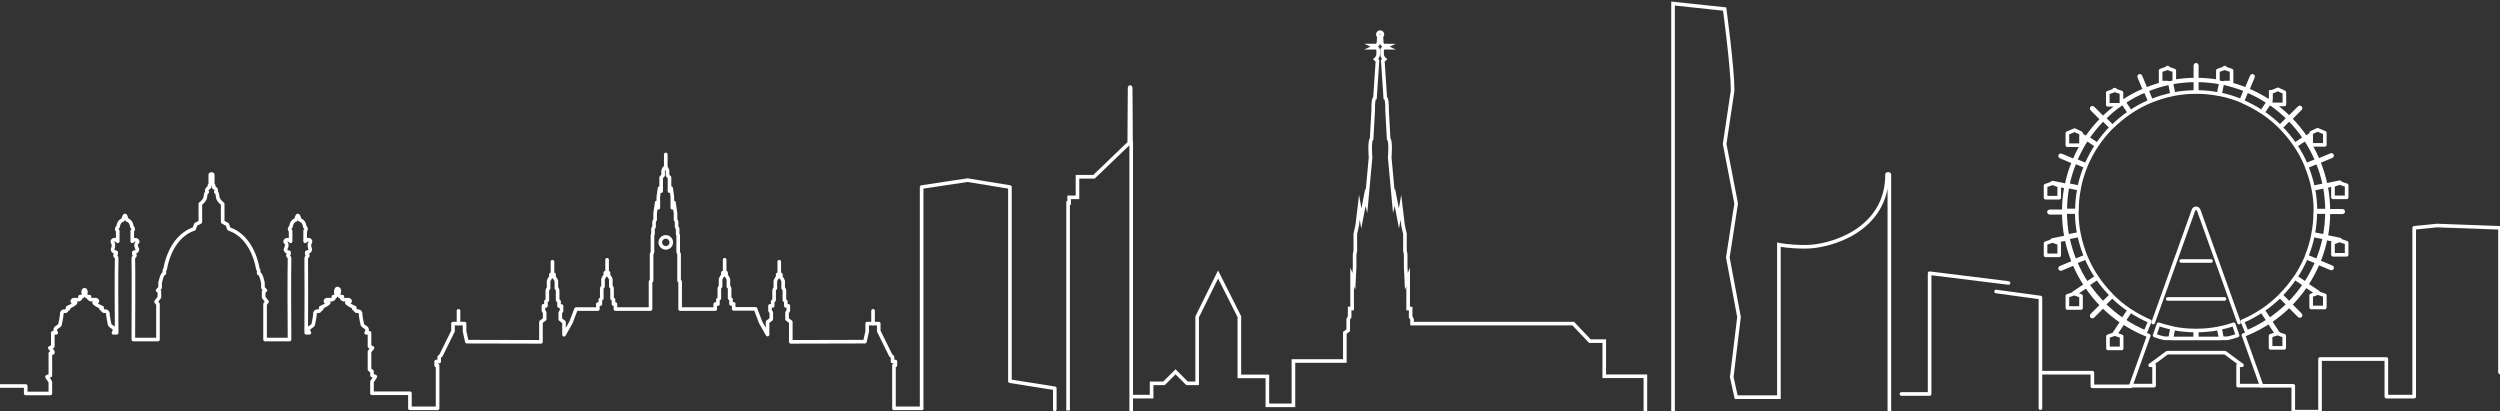 <svg xmlns="http://www.w3.org/2000/svg" xmlns:xlink="http://www.w3.org/1999/xlink" id="Ebene_1" x="0px" y="0px" viewBox="0 0 1410 232" style="enable-background:new 0 0 1410 232;" xml:space="preserve"><rect x="0" y="0" width="1410" height="232" fill="#333333" stroke="none"/><style type="text/css">	.st0{fill:none;stroke:#FFFFFF;stroke-width:2.039;stroke-linecap:round;stroke-linejoin:round;stroke-miterlimit:10;}	.st1{fill:none;stroke:#FFFFFF;stroke-width:2.039;stroke-miterlimit:10;}	.st2{fill:none;stroke:#FFFFFF;stroke-width:2.039;stroke-linecap:square;stroke-miterlimit:10;}</style><path class="st0" d="M231.2,229.7v-7.9h-21.4v-6.5l1.9-2.9l-1.9-0.7v-2.2l-1.4-1.1v-10.1l1.7-2.1l-1.7-0.8v-6.3v-1.4h-1.9 c0,0,0.9-1.2,0.4-2.3c-0.5-1-2.6-1.5-2.6-2.6c0,0-1-4.5-1-6.4c0,0-0.5-0.9-1.1-0.9h-1c-0.7,0-1-1.1-1-1.1l-0.7-0.3l0.6-0.6 c0,0-3.6-1.5-4.5-2.7c0,0,0,0,0-0.1h1c0,0,1.9-0.9,0.1-1.7h-3l-0.6-0.4l-0.3-0.2V168l0.3-0.7h-1.1c0,0-1.4-0.3-0.9-1.8 c0.7-2,0-2.7-0.8-2.8c-0.8,0-1.2,2-0.7,3.1c0.1,0.1,0,0.5,0,0.5l-0.5,1h-1.1l0.3,0.7v0.4l-1,0.6h-3c-1.8,0.9,0.1,1.7,0.1,1.7h1 c0,0,0,0,0,0.1c-0.9,1.2-4.5,2.7-4.5,2.7l0.6,0.6l-0.7,0.3c0,0-0.4,1.1-1,1.1h-1c-0.7,0-1.1,0.9-1.1,0.9c0,1.9-1,6.4-1,6.4 c0,1.1-2.1,1.6-2.6,2.6c-0.5,1,0.4,2.3,0.4,2.3h-1.8c0.1-11.3,0.1-33.7,0-41.9c0,0-0.1-0.7,0.7-1.2c0,0,0.7-0.7-0.4-1.3v-1 c0,0,2-0.1,2-1.7c0,0-1.1-2.4,0-3.9c0.6-0.8-0.8-2.7-2.9-0.6v-5.9c0,0,1.3-0.9-0.2-2.3c0,0-0.2-3.2-2.8-3.9c0,0-0.7-2.5-1.1-2.5 c-0.5,0-1.1,2.5-1.1,2.5c-2.6,0.7-2.8,3.9-2.8,3.9c-1.6,1.4-0.2,2.3-0.2,2.3v5.9c-2.1-2.1-3.7,0-2.9,0.6c1.7,1.2,0,3.9,0,3.9 c0,1.6,2,1.7,2,1.7v1c-1.1,0.6-0.4,1.3-0.4,1.3c0.9,0.5,0.7,1.2,0.7,1.2c-0.2,9.3-0.1,36.7,0,45.7h-13.8v-20l1.1-1.3l-1.9-2.5v-3.4 l1-0.5l-1.4-1.5v-2.7c0,0-1-5.4-2.4-5.4v-1.7l-0.5-0.9c0,0-2.4-17.9-16.3-22.5l-0.9-2.5l-2.6-1.4v-10.2c0,0-3-2.1-2.9-4.6 c0,0-0.1-1.9-1-2.1c0,0,1.2-1.2-1.2-2.7v-1l-0.5-0.4l0-5.7c0-0.2-0.4-0.4-0.7-0.4c-0.2,0-0.7,0.2-0.7,0.4v5.7l-0.5,0.4v1 c-2.4,1.5-1.2,2.7-1.2,2.7c-0.8,0.2-1,2.1-1,2.1c0.1,2.5-2.9,4.6-2.9,4.6v10.2l-2.6,1.4l-0.9,2.5c-13.9,4.6-16.3,22.5-16.3,22.5 l-0.5,0.9v1.7c-1.4,0-2.4,5.4-2.4,5.4v2.7l-1.4,1.5l1,0.5v3.4l-1.9,2.5l1.1,1.3v20H75.2c0-9,0.2-36.5,0-45.7c0,0-0.1-0.7,0.7-1.2 c0,0,0.7-0.7-0.4-1.3v-1c0,0,2-0.1,2-1.7c0,0-1.7-2.7,0-3.9c0.8-0.5-0.8-2.7-2.9-0.6v-5.9c0,0,1.3-0.9-0.2-2.3c0,0-0.2-3.2-2.8-3.9 c0,0-0.7-2.5-1.1-2.5c-0.5,0-1.1,2.5-1.1,2.5c-2.6,0.7-2.8,3.9-2.8,3.9c-1.6,1.4-0.2,2.3-0.2,2.3v5.9c-2.1-2.1-3.5-0.2-2.9,0.6 c1.1,1.5,0,3.9,0,3.9c0,1.6,2,1.7,2,1.7v1c-1.1,0.6-0.4,1.3-0.4,1.3c0.9,0.5,0.7,1.2,0.7,1.2c-0.2,8.2-0.1,30.5,0,41.9h-1.8 c0,0,0.9-1.2,0.4-2.3c-0.5-1-2.6-1.5-2.6-2.6c0,0-1-4.5-1-6.4c0,0-0.5-0.9-1.1-0.9h-1c-0.7,0-1-1.1-1-1.1l-0.7-0.3l0.6-0.6 c0,0-3.6-1.5-4.5-2.7c0,0,0,0,0-0.1h1c0,0,1.9-0.9,0.1-1.7h-3l-1-0.6V168l0.3-0.7H49c0,0-0.8-1.1-0.7-1.5c0.9-3.2-2.1-3.2-1.3-0.1 c0.4,1.5-0.8,1.6-0.8,1.6h-1.1l0.3,0.7v0.4l-0.3,0.2l-0.6,0.4h-3c-1.8,0.9,0.1,1.7,0.1,1.7h1c0,0,0,0,0,0.1 c-0.9,1.2-4.5,2.7-4.5,2.7l0.6,0.6l-0.7,0.3c0,0-0.4,1.1-1,1.1h-1c-0.7,0-1.1,0.9-1.1,0.9c0,1.9-1,6.4-1,6.4c0,1.1-2.1,1.6-2.6,2.6 c-0.5,1,0.4,2.3,0.4,2.3h-1.9v1.4v6.3l-1.7,0.8l1.7,2.1v0.7l-1.4,0.2v10.4v2.2l-1.9,0.7l1.9,2.9v6.5H14.5v-4.2H0"></path><polyline class="st0" points="519.8,230.3 519.8,105.5 545.7,101.6 569.6,105.5 569.6,215 594.9,219 594.9,230.9 "></polyline><polyline class="st0" points="1132.8,159.6 1088.3,154.1 1088.3,222.2 1072.4,222.2 "></polyline><path class="st0" d="M1410,210v-81.5l-35.5-1.3l-12.9,1.3v95.2l-15.7,0v-21.2h-37.4v29.7h-15.1v-14.6h-17.9c0,0,0-0.1,0-0.1 l-10.2-28.5c0.5-0.2,1-0.4,1.5-0.6l0.7-0.3c4.3-1.8,8.4-4,12.2-6.5l4.4,6.6l-3.5,1.2v6.8h7.7v-6.8l-3.5-1.2c0-0.1,0-0.2,0-0.3 l-4.4-6.7c3.8-2.6,7.4-5.5,10.7-8.8l5.7,5.7c0.1,0.1,0.2,0.1,0.3,0.1c0.1,0,0.2,0,0.3-0.1c0.2-0.2,0.2-0.4,0-0.6l-5.7-5.7 c3.3-3.3,6.2-6.9,8.8-10.7l6.4,4.3l-3.4,1.2v6.8h7.7v-6.8l-3.5-1.2c0.1-0.2,0-0.4-0.2-0.5l-6.6-4.4c2.5-3.8,4.7-7.9,6.5-12.2 l7.4,3.1c0,0,0.1,0,0.1,0c0.2,0,0.3-0.1,0.4-0.2c0.1-0.2,0-0.4-0.2-0.5l-7.4-3.1c1.8-4.3,3.1-8.7,4-13.2l7.2,1.4l-3.1,1.1v6.8h7.7 v-6.8l-3.5-1.2c0,0,0,0,0-0.1c0-0.2-0.1-0.4-0.3-0.5l-7.8-1.6c0.9-4.5,1.3-9.1,1.3-13.8h8c0.2,0,0.4-0.2,0.4-0.4 c0-0.2-0.2-0.4-0.4-0.4h-8c0-4.7-0.5-9.3-1.3-13.8l7.9-2l-4,1.4v6.8h7.7v-6.8l-3.5-1.2c0-0.1,0-0.1,0-0.2c0-0.2-0.2-0.4-0.5-0.3 l-7.8,1.6c-0.9-4.5-2.3-8.9-4-13.2l7.4-3.1c0.2-0.1,0.3-0.3,0.2-0.5c-0.1-0.2-0.3-0.3-0.5-0.2l-7.4,3.1c-1.8-4.3-4-8.4-6.5-12.2 l2.6-1.7v5.1h7.7v-6.8l-4.1-1.7l-3.6,1.7v0.8l-3,2c-2.6-3.8-5.5-7.4-8.8-10.7l5.7-5.7c0.2-0.2,0.2-0.4,0-0.6c-0.2-0.2-0.4-0.2-0.6,0 l-5.7,5.7c-2.8-2.8-5.8-5.3-8.9-7.5h6.2v-6.8l-3.6-1.7l-4.1,1.7v3.7l-0.9,1.4c-3.8-2.5-7.9-4.7-12.2-6.5l3.1-7.4 c0.1-0.2,0-0.4-0.2-0.5c-0.2-0.1-0.4,0-0.5,0.2l-3.1,7.4c-4-1.6-8.1-2.9-12.3-3.8h4v-6.8l-3.5-1.2l0,0c0-0.2-0.1-0.4-0.3-0.5 c-0.2,0-0.4,0.1-0.5,0.3l0,0.2l-3.4,1.2v6.1c-3.9-0.6-7.9-1-11.9-1v-8c0-0.2-0.2-0.4-0.4-0.4c-0.2,0-0.4,0.2-0.4,0.4v8 c-4,0-8,0.4-11.9,1v-6.1l-3.4-1.2l0-0.2c0-0.2-0.3-0.4-0.5-0.3c-0.2,0-0.4,0.3-0.3,0.5l0,0l-3.5,1.2v6.8h4 c-4.2,0.9-8.3,2.2-12.3,3.8l-3.1-7.4c-0.1-0.2-0.3-0.3-0.5-0.2c-0.2,0.1-0.3,0.3-0.2,0.5l3.1,7.4c-4.3,1.8-8.4,4-12.2,6.5l-0.9,0.7 v-5.7l-3.2-1.1l-0.3-0.4c-0.1-0.2-0.4-0.2-0.6-0.1c-0.1,0.1-0.2,0.3-0.1,0.5l-3.5,1.2v6.8h6.2c-3.1,2.3-6.1,4.8-8.9,7.5l-5.7-5.7 c-0.2-0.2-0.4-0.2-0.6,0c-0.1,0.1-0.1,0.4,0,0.6l5.7,5.7c-3.3,3.3-6.2,6.9-8.8,10.7l-3-2v-0.8l-3.6-1.7l-4.1,1.7v6.8h7.7v-5.1 l2.6,1.7c-2.5,3.8-4.7,7.9-6.5,12.2l-7.4-3.1c-0.2-0.1-0.4,0-0.5,0.2c-0.1,0.2,0,0.4,0.2,0.5l7.4,3.1c-1.8,4.3-3.1,8.7-4,13.2 l-7.8-1.6c-0.2,0-0.4,0.1-0.5,0.3c0,0.1,0,0.1,0,0.2l-3.5,1.2v6.8h7.7v-6.8l-3.6-1.3l7.5,2c-0.9,4.5-1.3,9.1-1.3,13.8h-8 c-0.2,0-0.4,0.2-0.4,0.4c0,0.2,0.2,0.4,0.4,0.4h8c0,4.7,0.5,9.3,1.3,13.8l-7.8,1.6c-0.2,0-0.4,0.3-0.3,0.5c0,0,0,0,0,0.1l-3.5,1.2 v6.8h7.7v-6.8l-3.1-1.1l7.2-1.4c0.9,4.5,2.3,8.9,4,13.2l-7.4,3.1c-0.2,0.1-0.3,0.3-0.2,0.5c0.1,0.2,0.2,0.2,0.4,0.2c0,0,0.1,0,0.1,0 l7.4-3.1c1.8,4.3,4,8.4,6.5,12.2l-6.6,4.4c-0.2,0.1-0.2,0.3-0.2,0.5l-3.5,1.2v6.8h7.7v-6.8l-3.4-1.2l6.4-4.3 c2.6,3.8,5.5,7.4,8.8,10.7l-5.7,5.7c-0.1,0.2-0.1,0.4,0,0.6c0.1,0.1,0.2,0.1,0.3,0.1c0.1,0,0.2,0,0.3-0.1l5.7-5.7 c3.3,3.3,6.9,6.2,10.7,8.8l-4.4,6.7c-0.1,0.1-0.1,0.2,0,0.3l-3.5,1.2v6.8h7.7v-6.8l-3.5-1.2l4.4-6.6c3.9,2.5,7.9,4.7,12.2,6.5 l0.7,0.3c0.5,0.2,1,0.4,1.5,0.6l-10.2,28.5c0,0,0,0.1,0,0.1h-21.6v-7.7h-28.7"></path><polyline class="st0" points="1125.8,164.4 1150.8,167.8 1150.8,230.2 "></polyline><path class="st0" d="M519.8,230.3h-15.6v-24.2h0.8v-2.2h-1.6v-2.5l-1.1-1.1l-6.7-13.6v-4.2h-6.5v4.3l-1.3,5.9l-41.8,0.1v-11.2 l-2.1-1.6v-3.8l0.7-0.9v-2.8h-1.4V170l-0.8-0.7V164c0,0,0-1.2-0.7-1.4v-4.1c0,0-0.7-1.7-1.3-2.1v-1.6h-1.3h-0.5v1.6 c-0.7,0.4-1.3,2.1-1.3,2.1v4.1c-0.7,0.3-0.7,1.4-0.7,1.4v5.3l-0.8,0.7v2.5h-1.5v2.8l0.7,0.9v3.8l-2.1,1.6v7.1l-3.9-6.9l-2.9-7.6 h-12.3v-2.8h-1.5v-2.5l-0.8-0.7V163c0,0,0-1.2-0.7-1.4v-4.1c0,0-0.7-1.7-1.3-2.1v-1.6h-1.8v1.6c-0.7,0.4-1.3,2.1-1.3,2.1v4.1 c-0.7,0.3-0.7,1.4-0.7,1.4v5.3l-0.8,0.7v2.5h-1.5v2.8h-19.8v-15.4l-0.6-0.6v-14.9l-0.5-1.3v-9.4l-0.3-0.8v-3l-0.6-0.9v-3l-0.6-1.1 v-3.6l-0.9-6.1l-0.9,3v-6.3l-0.7-4.8l-0.9,1.7v-7.7l-1.1-1.2v-2.6c0,0-0.4-1.3-0.9-1.8c0-0.1-0.7-0.1-0.7,0 c-0.5,0.5-0.9,1.8-0.9,1.8v2.6l-1.1,1.2v7.7l-0.9-1.7l-0.7,4.8v6.3l-0.9-3l-0.9,6.1v3.6l-0.6,1.1v3l-0.6,0.9v3l-0.3,0.8v9.4 l-0.5,1.3v14.9l-0.6,0.6v15.4h-19.8v-2.8H346v-2.5l-0.8-0.7V163c0,0,0-1.2-0.7-1.4v-4.1c0,0-0.7-1.7-1.3-2.1v-1.6h-1.8v1.6 c-0.7,0.4-1.3,2.1-1.3,2.1v4.1c-0.7,0.3-0.7,1.4-0.7,1.4v5.3l-0.8,0.7v2.5h-1.4v2.8h-12.3l-2.9,7.6l-3.9,6.9v-7.1l-2.1-1.6v-3.8 l0.7-0.9v-2.8h-1.4V170l-0.8-0.7V164c0,0,0-1.2-0.7-1.4v-4.1c0,0-0.7-1.7-1.3-2.1v-1.6h-1.8v1.6c-0.7,0.4-1.3,2.1-1.3,2.1v4.1 c-0.7,0.3-0.7,1.4-0.7,1.4v5.3l-0.8,0.7v2.5h-1.4v2.8l0.7,0.9v3.8l-2.1,1.6v11.2l-41.8-0.1l-1.3-5.9v-4.3h-6.5v4.2l-6.7,13.6 l-1.1,1.1v2.5H246v2.2h0.8v24.2h-15.6"></path><path class="st0" d="M375.5,139.8c-1.7,0-3.1-1.4-3.1-3.1c0-1.7,1.4-3.1,3.1-3.1c1.7,0,3.1,1.4,3.1,3.1 C378.6,138.4,377.2,139.8,375.5,139.8z"></path><path class="st0" d="M1311,104.4l-6.5,1.3c-0.8-4.1-2.1-8.1-3.6-11.8l6.1-2.5C1308.8,95.5,1310.1,99.9,1311,104.4z"></path><path class="st0" d="M1306.7,90.5l-6.1,2.5c-1.6-3.8-3.6-7.5-5.9-10.9l5.5-3.7C1302.8,82.2,1304.9,86.3,1306.7,90.5z"></path><path class="st0" d="M1299.8,77.8l-5.5,3.7c-2.3-3.4-5-6.6-7.9-9.6l4.7-4.7C1294.4,70.5,1297.3,74,1299.8,77.8z"></path><path class="st0" d="M1280,58c0.2,0.2,0.5,0.3,0.7,0.5v0.1h0.2c3.4,2.4,6.7,5.1,9.7,8.1l-4.7,4.7c-2.9-2.9-6.1-5.5-9.6-7.9L1280,58z "></path><path class="st0" d="M1267.2,51.1c4.2,1.8,8.3,3.9,12.1,6.5l-3.7,5.5c-3.4-2.3-7.1-4.2-10.9-5.9L1267.2,51.1z"></path><path class="st0" d="M1266.5,50.7l-2.5,6.1c-3.8-1.5-7.8-2.8-11.9-3.6l1.3-6.5C1257.9,47.7,1262.3,49,1266.5,50.7z"></path><path class="st0" d="M1239,45.3c4.6,0,9.2,0.5,13.6,1.3l-1.3,6.5c-4-0.8-8.1-1.2-12.3-1.2V45.3z"></path><path class="st0" d="M1262.8,181.9l-22.7-63.3c-0.2-0.6-0.8-1.1-1.5-1.1c-0.7,0-1.3,0.4-1.5,1.1l-22.7,63.3"></path><path class="st0" d="M1252.1,185c2.6-0.5,5.2-1.2,7.7-2.1l2.2,6.3c-1.9,0.6-3.8,1.2-5.7,1.6h-3.1L1252.1,185z"></path><path class="st0" d="M1252.5,190.9H1239v-4.5c4.2,0,8.3-0.4,12.3-1.2L1252.5,190.9z"></path><line class="st0" x1="1254.6" y1="168.6" x2="1222.6" y2="168.6"></line><line class="st0" x1="1247" y1="147.2" x2="1230.2" y2="147.2"></line><path class="st0" d="M1215.2,189.2l2.2-6.3c2.5,0.8,5,1.5,7.7,2.1l-1.2,5.8h-3.1C1219,190.4,1217.1,189.9,1215.2,189.2z"></path><path class="st0" d="M1238.2,45.3v6.6c-4.2,0-8.3,0.4-12.3,1.2l-1.3-6.5C1229,45.8,1233.6,45.3,1238.2,45.3z"></path><path class="st0" d="M1223.8,46.8l1.3,6.5c-4.1,0.8-8.1,2.1-11.8,3.6l-2.5-6.1C1215,49,1219.3,47.7,1223.8,46.8z"></path><path class="st0" d="M1210,51.1l2.5,6.1c-3.8,1.6-7.5,3.6-10.9,5.9l-3.7-5.5C1201.7,55,1205.7,52.8,1210,51.1z"></path><path class="st0" d="M1196.4,58.6h0.2v-0.1c0.2-0.2,0.5-0.3,0.7-0.5l3.7,5.5c-3.4,2.3-6.6,5-9.6,7.9l-4.7-4.7 C1189.7,63.7,1192.9,60.9,1196.4,58.6z"></path><path class="st0" d="M1186.1,67.2l4.7,4.7c-2.9,2.9-5.5,6.1-7.9,9.6l-5.5-3.7C1180,74,1182.9,70.5,1186.1,67.2z"></path><path class="st0" d="M1177,78.4l5.5,3.7c-2.3,3.4-4.2,7.1-5.9,10.9l-6.1-2.5C1172.3,86.3,1174.4,82.2,1177,78.4z"></path><path class="st0" d="M1170.2,91.3l6.1,2.5c-1.5,3.8-2.8,7.8-3.6,11.8l-6.5-1.3C1167.1,99.9,1168.5,95.5,1170.2,91.3z"></path><path class="st0" d="M1166.1,105.1l6.5,1.3c-0.8,4-1.2,8.1-1.2,12.3h-6.6C1164.8,114.2,1165.2,109.6,1166.1,105.1z"></path><path class="st0" d="M1164.7,119.6h6.6c0,4.2,0.4,8.3,1.2,12.3l-6.5,1.3C1165.2,128.7,1164.8,124.2,1164.7,119.6z"></path><path class="st0" d="M1166.2,134l6.5-1.3c0.8,4.1,2.1,8.1,3.6,11.9l-6.1,2.5C1168.5,142.8,1167.1,138.4,1166.2,134z"></path><path class="st0" d="M1170.5,147.8l6.1-2.5c1.6,3.8,3.6,7.5,5.9,10.9l-5.5,3.7C1174.4,156.1,1172.3,152,1170.5,147.8z"></path><path class="st0" d="M1177.4,160.5l5.5-3.7c2.3,3.4,5,6.6,7.9,9.6l-4.7,4.7C1182.9,167.8,1180,164.3,1177.4,160.5z"></path><path class="st0" d="M1197.2,180.4c-3.8-2.6-7.3-5.5-10.6-8.7l4.7-4.7c2.9,2.9,6.1,5.5,9.6,7.9L1197.2,180.4z"></path><path class="st0" d="M1210,187.3c-4.2-1.8-8.3-3.9-12.1-6.5l3.7-5.5c3.4,2.3,7.1,4.2,10.9,5.9L1210,187.3z"></path><polyline class="st0" points="1275.5,217.5 1262.3,217.5 1262.3,206 1264.5,206 1254.9,198.9 1222.3,198.9 1212.7,206 1214.9,206  1214.9,217.5 1201.7,217.5 "></polyline><path class="st0" d="M1238.2,190.9h-13.5l1.1-5.7c4,0.8,8.1,1.2,12.3,1.2V190.9z"></path><path class="st0" d="M1267.2,187.3l-2.5-6.1c3.8-1.6,7.5-3.6,10.9-5.9l3.7,5.5C1275.5,183.3,1271.5,185.5,1267.2,187.3z"></path><path class="st0" d="M1280,180.4l-3.7-5.5c3.4-2.3,6.6-5,9.6-7.9l4.7,4.7C1287.3,174.9,1283.7,177.8,1280,180.4z"></path><path class="st0" d="M1291.1,171.1l-4.7-4.7c2.9-2.9,5.5-6.1,7.9-9.6l5.5,3.7C1297.3,164.3,1294.4,167.8,1291.1,171.1z"></path><path class="st0" d="M1300.3,159.9l-5.5-3.7c2.3-3.4,4.2-7.1,5.9-10.9l6.1,2.5C1304.9,152,1302.8,156.1,1300.3,159.9z"></path><path class="st0" d="M1307,147.1l-6.1-2.5c1.5-3.8,2.8-7.8,3.6-11.9l6.5,1.3C1310.1,138.4,1308.8,142.8,1307,147.1z"></path><path class="st0" d="M1311.1,133.2l-6.5-1.3c0.8-4,1.2-8.1,1.2-12.3h6.6C1312.4,124.2,1312,128.7,1311.1,133.2z"></path><path class="st0" d="M1312.5,118.8h-6.6c0-4.2-0.4-8.3-1.2-12.3l6.5-1.3C1312,109.6,1312.4,114.2,1312.5,118.8z"></path><line class="st0" x1="375.5" y1="94.3" x2="375.5" y2="87.1"></line><line class="st0" x1="408.7" y1="153.7" x2="408.7" y2="146.5"></line><line class="st0" x1="439.5" y1="154.8" x2="439.5" y2="147.6"></line><line class="st0" x1="342.4" y1="153.7" x2="342.4" y2="146.5"></line><line class="st0" x1="311.6" y1="154.8" x2="311.6" y2="147.6"></line><line class="st0" x1="258.6" y1="182.5" x2="258.6" y2="175.3"></line><line class="st0" x1="492.4" y1="182.5" x2="492.4" y2="175.3"></line><path class="st1" d="M638,232.1l0-151.4h-0.1l-0.2-31.3c0-0.1-0.1-0.3-0.3-0.3c-0.1,0-0.3,0.1-0.3,0.3l-0.2,31.3h-0.1l-19.8,19h-9.3 v11.6H603v3.2h-0.6v117"></path><path class="st1" d="M1065.6,233.8V98.5v-0.1c0-0.1-0.1-0.3-0.7-0.3c-0.7,0-0.6,0.3-0.6,0.3c0,31.8-32.5,40.8-45.9,40.8 c-9.6,0-15.1-1.2-15.1-1.2v86h-24.1l-2.5-11.3l4.1-33.9l-6.3-33.6l4.7-30.4l-6.5-33.6l4.5-30.1c0-12.8-4.5-46-4.5-46l-29.1-3.1 v231.7h-15.6v-21.5h-23.2v-19.8h-8.1l-9.4-9.9h-90.9v-2.4l-0.8-1.4v-4.7h-1.4v-3.2v-2.9v-11.7l-1,2.5l-0.4-8.3v-6.9l-0.4-2.1v-9.5 l-1.1-4.9l-1.2-10.1l-1.1,6.3l-2.3-12l-0.6,2.6l-2.3-25c0,0,0.8-9.2-0.6-10.5l-0.9-16.2c0,0,0.2-6.6-1-6.9l-1.4-20.9l1-0.9 c0,0-1.4-1.1-1.4-2.9c0-1.7,0-2.3,0-2.3s0.2-1.3,1.4-1.3c1.3,0,1.7,0,1.7,0s-1.3-0.6,0-1.2H781c0,0-1.6,0.2-1.7-1.9 c-0.1-1.2-0.1-2.5-0.2-3.4c0.3-0.2,0.6-0.6,0.6-1c0-0.7-0.6-1.3-1.3-1.3c-0.7,0-1.3,0.6-1.3,1.3c0,0.4,0.3,0.8,0.6,1 c0,0.9-0.1,2.1-0.2,3.4c-0.2,2.1-1.7,1.9-1.7,1.9h-1.7c1.3,0.6,0,1.2,0,1.2s0.4,0,1.7,0c1.3,0,1.5,1.3,1.5,1.3s0,0.6,0,2.3 c0,1.7-1.4,2.9-1.4,2.9l1,0.9l-1.4,20.9c-1.2,0.3-1,6.9-1,6.9l-0.9,16.2c-1.4,1.3-0.6,10.5-0.6,10.5l-2.3,25l-0.6-2.6l-2.3,12 l-1.1-6.3l-1.2,10.1l-1.1,4.9v9.5l-0.4,2.1v6.9l-0.4,8.3l-1-2.5v11.7v2.9v3.2h-1.4v4.7l-0.8,1.4v6.2l-1.9,1.4v15.9h-29v25h-14.7 v-16.3h-15.8v-33.7L687,154.8l-11.8,23.9v37.5h-5.7l-6.5-6.5l-6.5,6.5h-7v7.5h-11.8"></path><path class="st1" d="M974.5,140.5"></path><polyline class="st2" points="1280.7,51.8 1280.7,57.4 1279.8,56.8 "></polyline></svg>